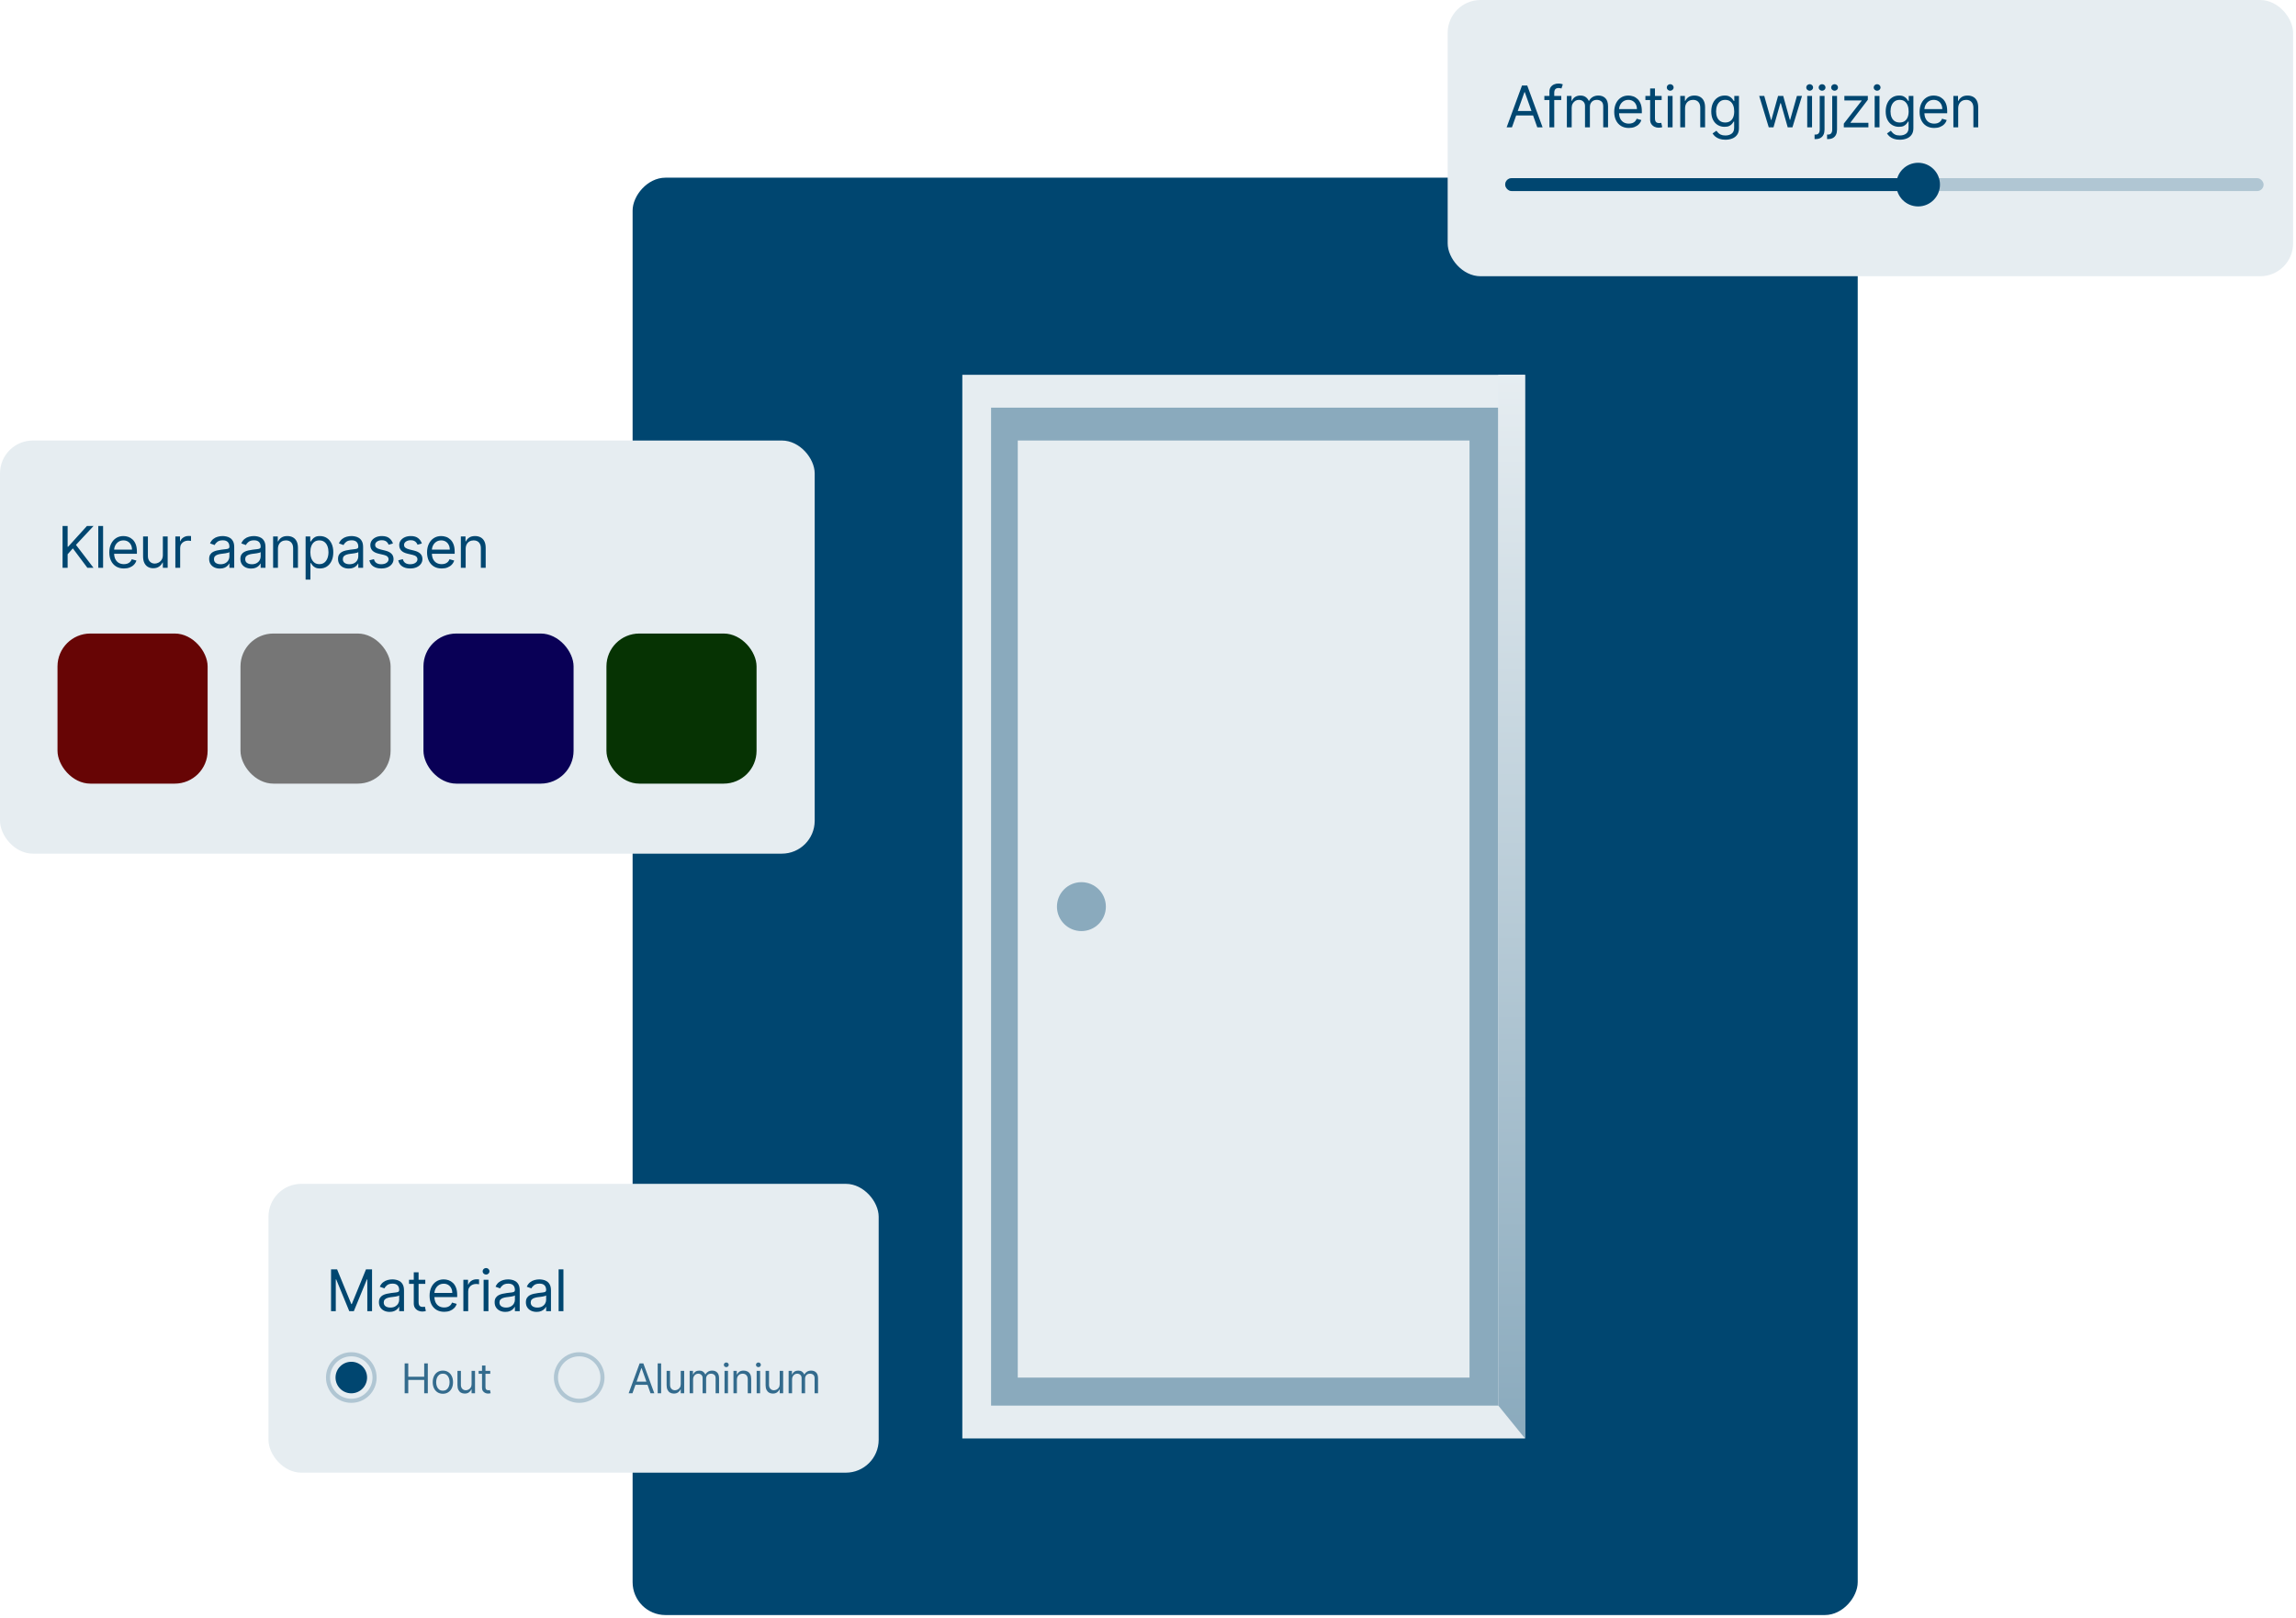 <svg xmlns="http://www.w3.org/2000/svg" width="559" height="394" viewBox="0 0 559 394" fill="none"><rect width="298.276" height="350" rx="8" transform="matrix(-1 0 0 1 452.294 43.265)" fill="#004670"></rect><rect y="107.265" width="198.349" height="100.602" rx="8" fill="#E6EDF1"></rect><path d="M15.233 138.265V128.084H16.466V133.135H16.585L21.159 128.084H22.77L18.494 132.677L22.77 138.265H21.278L17.739 133.532L16.466 134.964V138.265H15.233ZM25.1 128.084V138.265H23.927V128.084H25.1ZM30.171 138.424C29.435 138.424 28.8 138.262 28.267 137.937C27.736 137.609 27.327 137.152 27.038 136.565C26.753 135.975 26.611 135.289 26.611 134.507C26.611 133.725 26.753 133.035 27.038 132.439C27.327 131.839 27.728 131.371 28.242 131.037C28.759 130.699 29.362 130.53 30.051 130.53C30.449 130.53 30.842 130.596 31.23 130.728C31.617 130.861 31.97 131.076 32.288 131.375C32.607 131.67 32.86 132.061 33.049 132.548C33.238 133.035 33.333 133.635 33.333 134.348V134.845H27.446V133.831H32.139C32.139 133.4 32.053 133.015 31.881 132.677C31.712 132.339 31.47 132.072 31.155 131.877C30.843 131.681 30.476 131.584 30.051 131.584C29.584 131.584 29.18 131.7 28.838 131.932C28.5 132.16 28.24 132.459 28.058 132.826C27.875 133.194 27.784 133.589 27.784 134.01V134.686C27.784 135.263 27.884 135.751 28.083 136.152C28.285 136.55 28.565 136.853 28.923 137.062C29.281 137.268 29.697 137.37 30.171 137.37C30.479 137.37 30.757 137.327 31.006 137.241C31.258 137.152 31.475 137.019 31.657 136.844C31.839 136.665 31.98 136.442 32.08 136.177L33.213 136.495C33.094 136.88 32.893 137.218 32.612 137.51C32.33 137.798 31.982 138.023 31.568 138.186C31.153 138.345 30.688 138.424 30.171 138.424ZM39.65 135.143V130.629H40.823V138.265H39.65V136.973H39.57C39.391 137.361 39.113 137.69 38.735 137.962C38.357 138.231 37.88 138.365 37.303 138.365C36.826 138.365 36.402 138.26 36.031 138.052C35.659 137.839 35.368 137.521 35.156 137.097C34.943 136.67 34.837 136.131 34.837 135.481V130.629H36.011V135.402C36.011 135.959 36.166 136.403 36.478 136.734C36.793 137.066 37.194 137.231 37.681 137.231C37.973 137.231 38.269 137.157 38.571 137.008C38.876 136.858 39.131 136.63 39.337 136.321C39.545 136.013 39.65 135.62 39.65 135.143ZM42.692 138.265V130.629H43.826V131.782H43.905C44.044 131.405 44.296 131.098 44.661 130.863C45.026 130.627 45.437 130.51 45.894 130.51C45.98 130.51 46.088 130.511 46.217 130.515C46.346 130.518 46.444 130.523 46.51 130.53V131.723C46.471 131.713 46.379 131.698 46.237 131.678C46.098 131.655 45.95 131.643 45.794 131.643C45.423 131.643 45.092 131.721 44.8 131.877C44.512 132.029 44.283 132.241 44.114 132.513C43.948 132.782 43.865 133.088 43.865 133.433V138.265H42.692ZM53.526 138.444C53.042 138.444 52.603 138.353 52.208 138.171C51.814 137.985 51.501 137.719 51.269 137.37C51.037 137.019 50.921 136.595 50.921 136.098C50.921 135.66 51.007 135.306 51.179 135.034C51.352 134.759 51.582 134.543 51.87 134.388C52.159 134.232 52.477 134.116 52.825 134.04C53.176 133.96 53.529 133.897 53.884 133.851C54.348 133.791 54.724 133.746 55.012 133.716C55.304 133.683 55.516 133.629 55.649 133.552C55.785 133.476 55.852 133.344 55.852 133.155V133.115C55.852 132.624 55.718 132.243 55.45 131.971C55.185 131.7 54.782 131.564 54.242 131.564C53.682 131.564 53.242 131.686 52.924 131.932C52.606 132.177 52.382 132.439 52.253 132.717L51.139 132.319C51.338 131.855 51.603 131.494 51.935 131.236C52.27 130.974 52.634 130.791 53.029 130.689C53.426 130.583 53.818 130.53 54.202 130.53C54.447 130.53 54.729 130.559 55.047 130.619C55.369 130.675 55.678 130.793 55.977 130.972C56.278 131.151 56.529 131.421 56.727 131.782C56.926 132.144 57.026 132.628 57.026 133.234V138.265H55.852V137.231H55.793C55.713 137.397 55.581 137.574 55.395 137.763C55.209 137.952 54.963 138.113 54.654 138.245C54.346 138.378 53.97 138.444 53.526 138.444ZM53.705 137.39C54.169 137.39 54.56 137.299 54.878 137.117C55.2 136.935 55.441 136.699 55.604 136.411C55.77 136.123 55.852 135.819 55.852 135.501V134.427C55.803 134.487 55.693 134.542 55.524 134.591C55.359 134.638 55.166 134.679 54.948 134.716C54.732 134.749 54.522 134.779 54.316 134.805C54.114 134.828 53.95 134.848 53.824 134.865C53.519 134.905 53.234 134.969 52.969 135.059C52.707 135.145 52.495 135.276 52.333 135.451C52.173 135.624 52.094 135.859 52.094 136.157C52.094 136.565 52.245 136.873 52.546 137.082C52.851 137.288 53.237 137.39 53.705 137.39ZM61.135 138.444C60.651 138.444 60.211 138.353 59.817 138.171C59.423 137.985 59.109 137.719 58.877 137.37C58.645 137.019 58.529 136.595 58.529 136.098C58.529 135.66 58.615 135.306 58.788 135.034C58.96 134.759 59.191 134.543 59.479 134.388C59.767 134.232 60.086 134.116 60.434 134.04C60.785 133.96 61.138 133.897 61.492 133.851C61.956 133.791 62.333 133.746 62.621 133.716C62.913 133.683 63.125 133.629 63.257 133.552C63.393 133.476 63.461 133.344 63.461 133.155V133.115C63.461 132.624 63.327 132.243 63.059 131.971C62.793 131.7 62.391 131.564 61.85 131.564C61.29 131.564 60.851 131.686 60.533 131.932C60.215 132.177 59.991 132.439 59.862 132.717L58.748 132.319C58.947 131.855 59.212 131.494 59.544 131.236C59.878 130.974 60.243 130.791 60.637 130.689C61.035 130.583 61.426 130.53 61.811 130.53C62.056 130.53 62.338 130.559 62.656 130.619C62.977 130.675 63.287 130.793 63.586 130.972C63.887 131.151 64.137 131.421 64.336 131.782C64.535 132.144 64.635 132.628 64.635 133.234V138.265H63.461V137.231H63.401C63.322 137.397 63.189 137.574 63.004 137.763C62.818 137.952 62.571 138.113 62.263 138.245C61.955 138.378 61.579 138.444 61.135 138.444ZM61.313 137.39C61.778 137.39 62.169 137.299 62.487 137.117C62.808 136.935 63.05 136.699 63.213 136.411C63.378 136.123 63.461 135.819 63.461 135.501V134.427C63.411 134.487 63.302 134.542 63.133 134.591C62.967 134.638 62.775 134.679 62.556 134.716C62.341 134.749 62.13 134.779 61.925 134.805C61.723 134.828 61.559 134.848 61.433 134.865C61.128 134.905 60.843 134.969 60.578 135.059C60.316 135.145 60.104 135.276 59.941 135.451C59.782 135.624 59.703 135.859 59.703 136.157C59.703 136.565 59.853 136.873 60.155 137.082C60.46 137.288 60.846 137.39 61.313 137.39ZM67.669 133.672V138.265H66.496V130.629H67.629V131.822H67.729C67.908 131.434 68.18 131.123 68.544 130.888C68.909 130.649 69.379 130.53 69.956 130.53C70.473 130.53 70.926 130.636 71.313 130.848C71.701 131.057 72.003 131.375 72.218 131.802C72.434 132.227 72.541 132.763 72.541 133.413V138.265H71.368V133.493C71.368 132.893 71.212 132.425 70.901 132.091C70.589 131.753 70.162 131.584 69.618 131.584C69.244 131.584 68.909 131.665 68.614 131.827C68.322 131.99 68.092 132.227 67.923 132.538C67.754 132.85 67.669 133.228 67.669 133.672ZM74.405 141.129V130.629H75.539V131.842H75.678C75.764 131.71 75.884 131.54 76.036 131.335C76.192 131.126 76.414 130.941 76.702 130.778C76.994 130.612 77.388 130.53 77.885 130.53C78.528 130.53 79.095 130.69 79.586 131.012C80.076 131.333 80.459 131.789 80.734 132.379C81.009 132.969 81.147 133.665 81.147 134.467C81.147 135.276 81.009 135.977 80.734 136.57C80.459 137.16 80.078 137.617 79.591 137.942C79.104 138.264 78.542 138.424 77.905 138.424C77.415 138.424 77.022 138.343 76.727 138.181C76.432 138.015 76.205 137.828 76.046 137.619C75.887 137.407 75.764 137.231 75.678 137.092H75.579V141.129H74.405ZM75.559 134.447C75.559 135.024 75.643 135.533 75.812 135.973C75.981 136.411 76.228 136.754 76.553 137.003C76.878 137.248 77.276 137.37 77.746 137.37C78.237 137.37 78.646 137.241 78.974 136.983C79.306 136.721 79.554 136.37 79.72 135.929C79.889 135.485 79.974 134.991 79.974 134.447C79.974 133.91 79.891 133.426 79.725 132.995C79.563 132.561 79.316 132.218 78.984 131.966C78.656 131.711 78.243 131.584 77.746 131.584C77.269 131.584 76.868 131.705 76.543 131.946C76.218 132.185 75.973 132.52 75.807 132.951C75.642 133.378 75.559 133.877 75.559 134.447ZM84.904 138.444C84.42 138.444 83.981 138.353 83.586 138.171C83.192 137.985 82.879 137.719 82.647 137.37C82.415 137.019 82.299 136.595 82.299 136.098C82.299 135.66 82.385 135.306 82.557 135.034C82.73 134.759 82.96 134.543 83.248 134.388C83.537 134.232 83.855 134.116 84.203 134.04C84.554 133.96 84.907 133.897 85.262 133.851C85.726 133.791 86.102 133.746 86.39 133.716C86.682 133.683 86.894 133.629 87.027 133.552C87.163 133.476 87.231 133.344 87.231 133.155V133.115C87.231 132.624 87.096 132.243 86.828 131.971C86.563 131.7 86.16 131.564 85.62 131.564C85.06 131.564 84.621 131.686 84.302 131.932C83.984 132.177 83.76 132.439 83.631 132.717L82.517 132.319C82.716 131.855 82.981 131.494 83.313 131.236C83.648 130.974 84.012 130.791 84.407 130.689C84.804 130.583 85.195 130.53 85.58 130.53C85.825 130.53 86.107 130.559 86.425 130.619C86.747 130.675 87.056 130.793 87.355 130.972C87.656 131.151 87.907 131.421 88.106 131.782C88.304 132.144 88.404 132.628 88.404 133.234V138.265H87.231V137.231H87.171C87.091 137.397 86.959 137.574 86.773 137.763C86.588 137.952 86.341 138.113 86.032 138.245C85.724 138.378 85.348 138.444 84.904 138.444ZM85.083 137.39C85.547 137.39 85.938 137.299 86.256 137.117C86.578 136.935 86.82 136.699 86.982 136.411C87.148 136.123 87.231 135.819 87.231 135.501V134.427C87.181 134.487 87.071 134.542 86.902 134.591C86.737 134.638 86.544 134.679 86.326 134.716C86.11 134.749 85.9 134.779 85.694 134.805C85.492 134.828 85.328 134.848 85.202 134.865C84.897 134.905 84.612 134.969 84.347 135.059C84.085 135.145 83.873 135.276 83.711 135.451C83.552 135.624 83.472 135.859 83.472 136.157C83.472 136.565 83.623 136.873 83.924 137.082C84.229 137.288 84.615 137.39 85.083 137.39ZM95.674 132.339L94.621 132.638C94.554 132.462 94.456 132.291 94.327 132.125C94.201 131.956 94.029 131.817 93.81 131.708C93.591 131.598 93.311 131.544 92.97 131.544C92.503 131.544 92.113 131.652 91.802 131.867C91.493 132.079 91.339 132.349 91.339 132.677C91.339 132.969 91.445 133.199 91.657 133.368C91.87 133.537 92.201 133.678 92.652 133.791L93.785 134.069C94.468 134.235 94.977 134.489 95.311 134.83C95.646 135.168 95.814 135.604 95.814 136.138C95.814 136.575 95.688 136.966 95.436 137.311C95.187 137.656 94.839 137.927 94.392 138.126C93.944 138.325 93.424 138.424 92.831 138.424C92.052 138.424 91.407 138.255 90.897 137.917C90.386 137.579 90.063 137.085 89.927 136.436L91.041 136.157C91.147 136.568 91.347 136.877 91.642 137.082C91.941 137.288 92.33 137.39 92.811 137.39C93.358 137.39 93.792 137.274 94.113 137.042C94.438 136.807 94.601 136.525 94.601 136.197C94.601 135.932 94.508 135.71 94.322 135.531C94.137 135.349 93.852 135.213 93.467 135.123L92.194 134.825C91.495 134.659 90.981 134.402 90.653 134.054C90.328 133.703 90.166 133.264 90.166 132.737C90.166 132.306 90.287 131.925 90.529 131.594C90.774 131.262 91.107 131.002 91.528 130.813C91.952 130.624 92.433 130.53 92.97 130.53C93.726 130.53 94.319 130.695 94.75 131.027C95.184 131.358 95.492 131.796 95.674 132.339ZM102.709 132.339L101.655 132.638C101.589 132.462 101.491 132.291 101.362 132.125C101.236 131.956 101.063 131.817 100.845 131.708C100.626 131.598 100.346 131.544 100.004 131.544C99.537 131.544 99.148 131.652 98.836 131.867C98.528 132.079 98.374 132.349 98.374 132.677C98.374 132.969 98.48 133.199 98.692 133.368C98.904 133.537 99.235 133.678 99.686 133.791L100.82 134.069C101.502 134.235 102.011 134.489 102.346 134.83C102.681 135.168 102.848 135.604 102.848 136.138C102.848 136.575 102.722 136.966 102.47 137.311C102.222 137.656 101.874 137.927 101.426 138.126C100.979 138.325 100.458 138.424 99.865 138.424C99.086 138.424 98.442 138.255 97.931 137.917C97.421 137.579 97.098 137.085 96.962 136.436L98.075 136.157C98.181 136.568 98.382 136.877 98.677 137.082C98.975 137.288 99.365 137.39 99.845 137.39C100.392 137.39 100.826 137.274 101.148 137.042C101.473 136.807 101.635 136.525 101.635 136.197C101.635 135.932 101.542 135.71 101.357 135.531C101.171 135.349 100.886 135.213 100.502 135.123L99.229 134.825C98.529 134.659 98.016 134.402 97.688 134.054C97.363 133.703 97.2 133.264 97.2 132.737C97.2 132.306 97.321 131.925 97.563 131.594C97.809 131.262 98.142 131.002 98.563 130.813C98.987 130.624 99.467 130.53 100.004 130.53C100.76 130.53 101.353 130.695 101.784 131.027C102.218 131.358 102.527 131.796 102.709 132.339ZM107.536 138.424C106.8 138.424 106.165 138.262 105.632 137.937C105.102 137.609 104.692 137.152 104.404 136.565C104.119 135.975 103.976 135.289 103.976 134.507C103.976 133.725 104.119 133.035 104.404 132.439C104.692 131.839 105.093 131.371 105.607 131.037C106.124 130.699 106.727 130.53 107.417 130.53C107.814 130.53 108.207 130.596 108.595 130.728C108.983 130.861 109.336 131.076 109.654 131.375C109.972 131.67 110.226 132.061 110.415 132.548C110.603 133.035 110.698 133.635 110.698 134.348V134.845H104.812V133.831H109.505C109.505 133.4 109.419 133.015 109.246 132.677C109.077 132.339 108.835 132.072 108.52 131.877C108.209 131.681 107.841 131.584 107.417 131.584C106.949 131.584 106.545 131.7 106.204 131.932C105.866 132.16 105.605 132.459 105.423 132.826C105.241 133.194 105.15 133.589 105.15 134.01V134.686C105.15 135.263 105.249 135.751 105.448 136.152C105.65 136.55 105.93 136.853 106.288 137.062C106.646 137.268 107.062 137.37 107.536 137.37C107.844 137.37 108.123 137.327 108.371 137.241C108.623 137.152 108.84 137.019 109.022 136.844C109.205 136.665 109.346 136.442 109.445 136.177L110.579 136.495C110.459 136.88 110.259 137.218 109.977 137.51C109.695 137.798 109.347 138.023 108.933 138.186C108.519 138.345 108.053 138.424 107.536 138.424ZM113.376 133.672V138.265H112.203V130.629H113.336V131.822H113.436C113.615 131.434 113.886 131.123 114.251 130.888C114.616 130.649 115.086 130.53 115.663 130.53C116.18 130.53 116.632 130.636 117.02 130.848C117.408 131.057 117.71 131.375 117.925 131.802C118.14 132.227 118.248 132.763 118.248 133.413V138.265H117.075V133.493C117.075 132.893 116.919 132.425 116.608 132.091C116.296 131.753 115.868 131.584 115.325 131.584C114.95 131.584 114.616 131.665 114.321 131.827C114.029 131.99 113.799 132.227 113.63 132.538C113.461 132.85 113.376 133.228 113.376 133.672Z" fill="#004670"></path><rect x="14" y="154.265" width="36.549" height="36.549" rx="8" fill="#670505"></rect><rect x="58.549" y="154.265" width="36.549" height="36.549" rx="8" fill="#767676"></rect><rect x="103.099" y="154.265" width="36.549" height="36.549" rx="8" fill="#090056"></rect><rect x="147.648" y="154.265" width="36.549" height="36.549" rx="8" fill="#063303"></rect><rect width="137" height="259" transform="translate(234.294 91.265)" fill="#E6EDF1"></rect><rect x="241.294" y="99.265" width="123.483" height="243" fill="#8AAABD"></rect><rect x="247.793" y="107.265" width="109.984" height="228.18" fill="#E6EDF1"></rect><circle cx="263.288" cy="220.765" r="5.955" fill="#8AAABD"></circle><path d="M364.777 91.265H371.295V350.265L364.777 342.242V91.265Z" fill="url(#paint0_linear_187_370)"></path><rect x="352.461" width="205.833" height="67.265" rx="8" fill="#E6EDF1"></rect><path d="M368.112 31H366.819L370.558 20.818H371.831L375.569 31H374.277L371.234 22.429H371.155L368.112 31ZM368.589 27.023H373.799V28.116H368.589V27.023ZM380.117 23.364V24.358H376V23.364H380.117ZM377.233 31V22.31C377.233 21.872 377.336 21.508 377.542 21.216C377.747 20.924 378.014 20.706 378.342 20.56C378.67 20.414 379.016 20.341 379.381 20.341C379.669 20.341 379.905 20.364 380.087 20.41C380.269 20.457 380.405 20.5 380.495 20.54L380.157 21.554C380.097 21.534 380.014 21.509 379.908 21.479C379.805 21.45 379.669 21.435 379.5 21.435C379.113 21.435 378.832 21.532 378.66 21.728C378.491 21.924 378.407 22.21 378.407 22.588V31H377.233ZM381.481 31V23.364H382.615V24.557H382.714C382.873 24.149 383.13 23.833 383.485 23.607C383.839 23.379 384.265 23.264 384.762 23.264C385.266 23.264 385.685 23.379 386.02 23.607C386.358 23.833 386.622 24.149 386.811 24.557H386.89C387.086 24.162 387.379 23.849 387.77 23.617C388.161 23.382 388.63 23.264 389.177 23.264C389.86 23.264 390.418 23.478 390.853 23.905C391.287 24.33 391.504 24.991 391.504 25.889V31H390.331V25.889C390.331 25.326 390.176 24.923 389.868 24.681C389.56 24.439 389.197 24.318 388.779 24.318C388.243 24.318 387.827 24.481 387.532 24.805C387.237 25.127 387.089 25.535 387.089 26.028V31H385.896V25.77C385.896 25.336 385.755 24.986 385.473 24.721C385.192 24.452 384.829 24.318 384.385 24.318C384.08 24.318 383.795 24.399 383.529 24.562C383.268 24.724 383.055 24.95 382.893 25.238C382.734 25.523 382.654 25.853 382.654 26.227V31H381.481ZM396.571 31.159C395.835 31.159 395.2 30.997 394.667 30.672C394.136 30.344 393.727 29.886 393.439 29.3C393.154 28.71 393.011 28.024 393.011 27.241C393.011 26.459 393.154 25.77 393.439 25.173C393.727 24.573 394.128 24.106 394.642 23.771C395.159 23.433 395.762 23.264 396.452 23.264C396.849 23.264 397.242 23.331 397.63 23.463C398.018 23.596 398.371 23.811 398.689 24.109C399.007 24.404 399.26 24.796 399.449 25.283C399.638 25.77 399.733 26.37 399.733 27.082V27.579H393.846V26.565H398.54C398.54 26.134 398.453 25.75 398.281 25.412C398.112 25.074 397.87 24.807 397.555 24.611C397.244 24.416 396.876 24.318 396.452 24.318C395.984 24.318 395.58 24.434 395.238 24.666C394.9 24.895 394.64 25.193 394.458 25.561C394.276 25.929 394.184 26.323 394.184 26.744V27.421C394.184 27.997 394.284 28.486 394.483 28.887C394.685 29.285 394.965 29.588 395.323 29.797C395.681 30.002 396.097 30.105 396.571 30.105C396.879 30.105 397.157 30.062 397.406 29.976C397.658 29.886 397.875 29.754 398.057 29.578C398.24 29.399 398.38 29.177 398.48 28.912L399.613 29.23C399.494 29.615 399.294 29.953 399.012 30.244C398.73 30.533 398.382 30.758 397.968 30.921C397.554 31.079 397.088 31.159 396.571 31.159ZM404.559 23.364V24.358H400.601V23.364H404.559ZM401.755 21.534H402.928V28.812C402.928 29.144 402.976 29.392 403.072 29.558C403.172 29.721 403.297 29.83 403.45 29.886C403.606 29.939 403.77 29.966 403.942 29.966C404.071 29.966 404.177 29.959 404.26 29.946C404.343 29.93 404.409 29.916 404.459 29.906L404.698 30.96C404.618 30.99 404.507 31.02 404.365 31.05C404.222 31.083 404.042 31.099 403.823 31.099C403.491 31.099 403.167 31.028 402.848 30.886C402.533 30.743 402.272 30.526 402.063 30.234C401.857 29.943 401.755 29.575 401.755 29.131V21.534ZM406.043 31V23.364H407.217V31H406.043ZM406.64 22.091C406.411 22.091 406.214 22.013 406.048 21.857C405.886 21.701 405.805 21.514 405.805 21.296C405.805 21.077 405.886 20.889 406.048 20.734C406.214 20.578 406.411 20.5 406.64 20.5C406.869 20.5 407.064 20.578 407.227 20.734C407.392 20.889 407.475 21.077 407.475 21.296C407.475 21.514 407.392 21.701 407.227 21.857C407.064 22.013 406.869 22.091 406.64 22.091ZM410.259 26.406V31H409.086V23.364H410.219V24.557H410.319C410.498 24.169 410.769 23.858 411.134 23.622C411.499 23.384 411.969 23.264 412.546 23.264C413.063 23.264 413.515 23.37 413.903 23.582C414.291 23.791 414.593 24.109 414.808 24.537C415.023 24.961 415.131 25.498 415.131 26.148V31H413.958V26.227C413.958 25.627 413.802 25.16 413.491 24.825C413.179 24.487 412.751 24.318 412.208 24.318C411.833 24.318 411.499 24.399 411.204 24.562C410.912 24.724 410.682 24.961 410.513 25.273C410.344 25.584 410.259 25.962 410.259 26.406ZM420.078 34.023C419.511 34.023 419.024 33.95 418.616 33.804C418.208 33.661 417.869 33.472 417.597 33.237C417.328 33.005 417.115 32.757 416.955 32.492L417.89 31.835C417.996 31.974 418.13 32.133 418.293 32.312C418.455 32.495 418.677 32.652 418.959 32.785C419.244 32.921 419.617 32.989 420.078 32.989C420.694 32.989 421.203 32.84 421.604 32.541C422.005 32.243 422.205 31.776 422.205 31.139V29.588H422.106C422.02 29.727 421.897 29.9 421.738 30.105C421.582 30.307 421.357 30.488 421.062 30.647C420.77 30.803 420.376 30.881 419.879 30.881C419.262 30.881 418.709 30.735 418.218 30.443C417.731 30.151 417.345 29.727 417.06 29.171C416.778 28.614 416.637 27.938 416.637 27.142C416.637 26.36 416.775 25.679 417.05 25.099C417.325 24.515 417.708 24.065 418.198 23.746C418.689 23.425 419.256 23.264 419.899 23.264C420.396 23.264 420.79 23.347 421.082 23.513C421.377 23.675 421.602 23.861 421.758 24.07C421.917 24.275 422.04 24.444 422.126 24.577H422.245V23.364H423.379V31.219C423.379 31.875 423.23 32.409 422.931 32.82C422.636 33.234 422.239 33.537 421.738 33.729C421.241 33.925 420.687 34.023 420.078 34.023ZM420.038 29.827C420.508 29.827 420.906 29.719 421.231 29.504C421.556 29.288 421.803 28.978 421.972 28.574C422.141 28.169 422.225 27.686 422.225 27.122C422.225 26.572 422.142 26.086 421.977 25.666C421.811 25.245 421.566 24.915 421.241 24.676C420.916 24.438 420.515 24.318 420.038 24.318C419.541 24.318 419.126 24.444 418.795 24.696C418.467 24.948 418.22 25.286 418.054 25.71C417.892 26.134 417.811 26.605 417.811 27.122C417.811 27.652 417.893 28.121 418.059 28.529C418.228 28.933 418.477 29.252 418.805 29.484C419.136 29.712 419.547 29.827 420.038 29.827ZM430.634 31L428.307 23.364H429.54L431.191 29.21H431.27L432.901 23.364H434.154L435.765 29.19H435.844L437.495 23.364H438.728L436.401 31H435.248L433.577 25.134H433.458L431.787 31H430.634ZM439.999 31V23.364H441.172V31H439.999ZM440.596 22.091C440.367 22.091 440.17 22.013 440.004 21.857C439.842 21.701 439.76 21.514 439.76 21.296C439.76 21.077 439.842 20.889 440.004 20.734C440.17 20.578 440.367 20.5 440.596 20.5C440.824 20.5 441.02 20.578 441.182 20.734C441.348 20.889 441.431 21.077 441.431 21.296C441.431 21.514 441.348 21.701 441.182 21.857C441.02 22.013 440.824 22.091 440.596 22.091ZM443.041 23.364H444.215V31.557C444.215 32.028 444.133 32.435 443.971 32.78C443.812 33.124 443.57 33.391 443.245 33.58C442.924 33.769 442.518 33.864 442.027 33.864C441.987 33.864 441.947 33.864 441.908 33.864C441.868 33.864 441.828 33.864 441.788 33.864V32.77C441.828 32.77 441.865 32.77 441.898 32.77C441.931 32.77 441.967 32.77 442.007 32.77C442.365 32.77 442.627 32.664 442.793 32.452C442.958 32.243 443.041 31.945 443.041 31.557V23.364ZM443.618 22.091C443.389 22.091 443.192 22.013 443.026 21.857C442.864 21.701 442.783 21.514 442.783 21.296C442.783 21.077 442.864 20.889 443.026 20.734C443.192 20.578 443.389 20.5 443.618 20.5C443.847 20.5 444.042 20.578 444.205 20.734C444.37 20.889 444.453 21.077 444.453 21.296C444.453 21.514 444.37 21.701 444.205 21.857C444.042 22.013 443.847 22.091 443.618 22.091ZM446.083 23.364H447.257V31.557C447.257 32.028 447.176 32.435 447.013 32.78C446.854 33.124 446.612 33.391 446.287 33.58C445.966 33.769 445.56 33.864 445.069 33.864C445.03 33.864 444.99 33.864 444.95 33.864C444.91 33.864 444.87 33.864 444.831 33.864V32.77C444.87 32.77 444.907 32.77 444.94 32.77C444.973 32.77 445.01 32.77 445.049 32.77C445.407 32.77 445.669 32.664 445.835 32.452C446.001 32.243 446.083 31.945 446.083 31.557V23.364ZM446.66 22.091C446.432 22.091 446.234 22.013 446.069 21.857C445.906 21.701 445.825 21.514 445.825 21.296C445.825 21.077 445.906 20.889 446.069 20.734C446.234 20.578 446.432 20.5 446.66 20.5C446.889 20.5 447.084 20.578 447.247 20.734C447.413 20.889 447.495 21.077 447.495 21.296C447.495 21.514 447.413 21.701 447.247 21.857C447.084 22.013 446.889 22.091 446.66 22.091ZM448.907 31V30.105L453.242 24.537V24.457H449.046V23.364H454.754V24.298L450.538 29.827V29.906H454.893V31H448.907ZM456.42 31V23.364H457.593V31H456.42ZM457.017 22.091C456.788 22.091 456.591 22.013 456.425 21.857C456.263 21.701 456.181 21.514 456.181 21.296C456.181 21.077 456.263 20.889 456.425 20.734C456.591 20.578 456.788 20.5 457.017 20.5C457.245 20.5 457.441 20.578 457.603 20.734C457.769 20.889 457.852 21.077 457.852 21.296C457.852 21.514 457.769 21.701 457.603 21.857C457.441 22.013 457.245 22.091 457.017 22.091ZM462.545 34.023C461.978 34.023 461.491 33.95 461.083 33.804C460.675 33.661 460.336 33.472 460.064 33.237C459.795 33.005 459.582 32.757 459.422 32.492L460.357 31.835C460.463 31.974 460.597 32.133 460.76 32.312C460.922 32.495 461.144 32.652 461.426 32.785C461.711 32.921 462.084 32.989 462.545 32.989C463.161 32.989 463.67 32.84 464.071 32.541C464.472 32.243 464.672 31.776 464.672 31.139V29.588H464.573C464.487 29.727 464.364 29.9 464.205 30.105C464.049 30.307 463.824 30.488 463.529 30.647C463.237 30.803 462.843 30.881 462.346 30.881C461.729 30.881 461.176 30.735 460.685 30.443C460.198 30.151 459.812 29.727 459.527 29.171C459.245 28.614 459.104 27.938 459.104 27.142C459.104 26.36 459.242 25.679 459.517 25.099C459.792 24.515 460.175 24.065 460.665 23.746C461.156 23.425 461.723 23.264 462.366 23.264C462.863 23.264 463.257 23.347 463.549 23.513C463.844 23.675 464.069 23.861 464.225 24.07C464.384 24.275 464.507 24.444 464.593 24.577H464.712V23.364H465.846V31.219C465.846 31.875 465.697 32.409 465.398 32.82C465.103 33.234 464.706 33.537 464.205 33.729C463.708 33.925 463.154 34.023 462.545 34.023ZM462.505 29.827C462.976 29.827 463.373 29.719 463.698 29.504C464.023 29.288 464.27 28.978 464.439 28.574C464.608 28.169 464.692 27.686 464.692 27.122C464.692 26.572 464.609 26.086 464.444 25.666C464.278 25.245 464.033 24.915 463.708 24.676C463.383 24.438 462.982 24.318 462.505 24.318C462.008 24.318 461.593 24.444 461.262 24.696C460.934 24.948 460.687 25.286 460.521 25.71C460.359 26.134 460.278 26.605 460.278 27.122C460.278 27.652 460.36 28.121 460.526 28.529C460.695 28.933 460.944 29.252 461.272 29.484C461.603 29.712 462.014 29.827 462.505 29.827ZM470.915 31.159C470.179 31.159 469.545 30.997 469.011 30.672C468.481 30.344 468.071 29.886 467.783 29.3C467.498 28.71 467.356 28.024 467.356 27.241C467.356 26.459 467.498 25.77 467.783 25.173C468.071 24.573 468.472 24.106 468.986 23.771C469.503 23.433 470.106 23.264 470.796 23.264C471.194 23.264 471.586 23.331 471.974 23.463C472.362 23.596 472.715 23.811 473.033 24.109C473.351 24.404 473.605 24.796 473.794 25.283C473.983 25.77 474.077 26.37 474.077 27.082V27.579H468.191V26.565H472.884C472.884 26.134 472.798 25.75 472.625 25.412C472.456 25.074 472.214 24.807 471.9 24.611C471.588 24.416 471.22 24.318 470.796 24.318C470.329 24.318 469.924 24.434 469.583 24.666C469.245 24.895 468.985 25.193 468.802 25.561C468.62 25.929 468.529 26.323 468.529 26.744V27.421C468.529 27.997 468.628 28.486 468.827 28.887C469.029 29.285 469.309 29.588 469.667 29.797C470.025 30.002 470.441 30.105 470.915 30.105C471.223 30.105 471.502 30.062 471.75 29.976C472.002 29.886 472.219 29.754 472.402 29.578C472.584 29.399 472.725 29.177 472.824 28.912L473.958 29.23C473.838 29.615 473.638 29.953 473.356 30.244C473.075 30.533 472.727 30.758 472.312 30.921C471.898 31.079 471.432 31.159 470.915 31.159ZM476.755 26.406V31H475.582V23.364H476.715V24.557H476.815C476.994 24.169 477.266 23.858 477.63 23.622C477.995 23.384 478.465 23.264 479.042 23.264C479.559 23.264 480.012 23.37 480.399 23.582C480.787 23.791 481.089 24.109 481.304 24.537C481.52 24.961 481.627 25.498 481.627 26.148V31H480.454V26.227C480.454 25.627 480.298 25.16 479.987 24.825C479.675 24.487 479.248 24.318 478.704 24.318C478.33 24.318 477.995 24.399 477.7 24.562C477.408 24.724 477.178 24.961 477.009 25.273C476.84 25.584 476.755 25.962 476.755 26.406Z" fill="#004670"></path><rect x="366.461" y="43.379" width="184.652" height="3.142" rx="1.571" fill="#B0C6D3"></rect><rect x="366.461" y="43.379" width="104.653" height="3.142" rx="1.571" fill="#004670"></rect><circle cx="467.003" cy="44.95" r="5.316" fill="#004670"></circle><rect x="65.365" y="288.265" width="148.565" height="70.331" rx="8" fill="#E6EDF1"></rect><path d="M80.598 309.084H82.07L85.53 317.535H85.65L89.11 309.084H90.581V319.265H89.428V311.53H89.329L86.147 319.265H85.033L81.851 311.53H81.752V319.265H80.598V309.084ZM94.862 319.444C94.378 319.444 93.939 319.353 93.544 319.171C93.15 318.985 92.837 318.719 92.605 318.37C92.373 318.019 92.257 317.595 92.257 317.098C92.257 316.66 92.343 316.306 92.515 316.034C92.687 315.759 92.918 315.543 93.206 315.388C93.494 315.232 93.813 315.116 94.161 315.04C94.512 314.96 94.865 314.897 95.219 314.851C95.683 314.791 96.06 314.746 96.348 314.716C96.64 314.683 96.852 314.629 96.984 314.552C97.12 314.476 97.188 314.344 97.188 314.155V314.115C97.188 313.624 97.054 313.243 96.786 312.971C96.52 312.7 96.118 312.564 95.578 312.564C95.017 312.564 94.578 312.686 94.26 312.932C93.942 313.177 93.718 313.439 93.589 313.717L92.475 313.319C92.674 312.855 92.939 312.494 93.271 312.236C93.605 311.974 93.97 311.791 94.364 311.689C94.762 311.583 95.153 311.53 95.538 311.53C95.783 311.53 96.065 311.559 96.383 311.619C96.704 311.675 97.014 311.793 97.313 311.972C97.614 312.151 97.864 312.421 98.063 312.782C98.262 313.144 98.362 313.628 98.362 314.234V319.265H97.188V318.231H97.129C97.049 318.397 96.916 318.574 96.731 318.763C96.545 318.952 96.298 319.113 95.99 319.245C95.682 319.378 95.306 319.444 94.862 319.444ZM95.041 318.39C95.505 318.39 95.896 318.299 96.214 318.117C96.535 317.935 96.777 317.699 96.94 317.411C97.105 317.123 97.188 316.819 97.188 316.501V315.427C97.139 315.487 97.029 315.542 96.86 315.591C96.694 315.638 96.502 315.679 96.284 315.716C96.068 315.749 95.858 315.779 95.652 315.805C95.45 315.828 95.286 315.848 95.16 315.865C94.855 315.905 94.57 315.969 94.305 316.059C94.043 316.145 93.831 316.276 93.668 316.451C93.509 316.624 93.43 316.859 93.43 317.157C93.43 317.565 93.581 317.873 93.882 318.082C94.187 318.288 94.573 318.39 95.041 318.39ZM103.544 311.629V312.623H99.587V311.629H103.544ZM100.74 309.799H101.913V317.078C101.913 317.409 101.961 317.658 102.058 317.824C102.157 317.986 102.283 318.095 102.435 318.152C102.591 318.205 102.755 318.231 102.928 318.231C103.057 318.231 103.163 318.225 103.246 318.211C103.329 318.195 103.395 318.182 103.445 318.172L103.683 319.226C103.604 319.255 103.493 319.285 103.35 319.315C103.208 319.348 103.027 319.365 102.808 319.365C102.477 319.365 102.152 319.294 101.834 319.151C101.519 319.009 101.257 318.791 101.048 318.5C100.843 318.208 100.74 317.84 100.74 317.396V309.799ZM108.149 319.424C107.413 319.424 106.778 319.262 106.245 318.937C105.714 318.609 105.305 318.152 105.017 317.565C104.732 316.975 104.589 316.289 104.589 315.507C104.589 314.725 104.732 314.035 105.017 313.439C105.305 312.839 105.706 312.371 106.22 312.037C106.737 311.699 107.34 311.53 108.029 311.53C108.427 311.53 108.82 311.596 109.208 311.728C109.595 311.861 109.948 312.076 110.267 312.375C110.585 312.67 110.838 313.061 111.027 313.548C111.216 314.035 111.311 314.635 111.311 315.348V315.845H105.424V314.831H110.117C110.117 314.4 110.031 314.015 109.859 313.677C109.69 313.339 109.448 313.072 109.133 312.877C108.822 312.681 108.454 312.584 108.029 312.584C107.562 312.584 107.158 312.7 106.816 312.932C106.478 313.16 106.218 313.459 106.036 313.826C105.853 314.194 105.762 314.589 105.762 315.01V315.686C105.762 316.263 105.862 316.751 106.061 317.152C106.263 317.55 106.543 317.853 106.901 318.062C107.259 318.268 107.675 318.37 108.149 318.37C108.457 318.37 108.735 318.327 108.984 318.241C109.236 318.152 109.453 318.019 109.635 317.844C109.818 317.665 109.958 317.442 110.058 317.177L111.191 317.495C111.072 317.88 110.871 318.218 110.59 318.51C110.308 318.798 109.96 319.023 109.546 319.186C109.131 319.345 108.666 319.424 108.149 319.424ZM112.815 319.265V311.629H113.949V312.782H114.029C114.168 312.405 114.42 312.098 114.784 311.863C115.149 311.627 115.56 311.51 116.017 311.51C116.103 311.51 116.211 311.511 116.34 311.515C116.47 311.518 116.567 311.523 116.634 311.53V312.723C116.594 312.713 116.503 312.698 116.36 312.678C116.221 312.655 116.073 312.643 115.918 312.643C115.546 312.643 115.215 312.721 114.923 312.877C114.635 313.029 114.406 313.241 114.237 313.513C114.072 313.782 113.989 314.088 113.989 314.433V319.265H112.815ZM117.744 319.265V311.629H118.918V319.265H117.744ZM118.341 310.356C118.112 310.356 117.915 310.278 117.749 310.123C117.587 309.967 117.506 309.78 117.506 309.561C117.506 309.342 117.587 309.155 117.749 308.999C117.915 308.843 118.112 308.765 118.341 308.765C118.57 308.765 118.765 308.843 118.928 308.999C119.093 309.155 119.176 309.342 119.176 309.561C119.176 309.78 119.093 309.967 118.928 310.123C118.765 310.278 118.57 310.356 118.341 310.356ZM123.034 319.444C122.55 319.444 122.111 319.353 121.716 319.171C121.322 318.985 121.009 318.719 120.777 318.37C120.545 318.019 120.429 317.595 120.429 317.098C120.429 316.66 120.515 316.306 120.687 316.034C120.86 315.759 121.09 315.543 121.378 315.388C121.667 315.232 121.985 315.116 122.333 315.04C122.684 314.96 123.037 314.897 123.392 314.851C123.856 314.791 124.232 314.746 124.52 314.716C124.812 314.683 125.024 314.629 125.157 314.552C125.293 314.476 125.361 314.344 125.361 314.155V314.115C125.361 313.624 125.226 313.243 124.958 312.971C124.693 312.7 124.29 312.564 123.75 312.564C123.19 312.564 122.75 312.686 122.432 312.932C122.114 313.177 121.89 313.439 121.761 313.717L120.647 313.319C120.846 312.855 121.111 312.494 121.443 312.236C121.778 311.974 122.142 311.791 122.537 311.689C122.934 311.583 123.326 311.53 123.71 311.53C123.955 311.53 124.237 311.559 124.555 311.619C124.877 311.675 125.187 311.793 125.485 311.972C125.786 312.151 126.037 312.421 126.236 312.782C126.434 313.144 126.534 313.628 126.534 314.234V319.265H125.361V318.231H125.301C125.221 318.397 125.089 318.574 124.903 318.763C124.718 318.952 124.471 319.113 124.162 319.245C123.854 319.378 123.478 319.444 123.034 319.444ZM123.213 318.39C123.677 318.39 124.068 318.299 124.386 318.117C124.708 317.935 124.95 317.699 125.112 317.411C125.278 317.123 125.361 316.819 125.361 316.501V315.427C125.311 315.487 125.201 315.542 125.032 315.591C124.867 315.638 124.674 315.679 124.456 315.716C124.24 315.749 124.03 315.779 123.824 315.805C123.622 315.828 123.458 315.848 123.332 315.865C123.027 315.905 122.742 315.969 122.477 316.059C122.215 316.145 122.003 316.276 121.841 316.451C121.682 316.624 121.602 316.859 121.602 317.157C121.602 317.565 121.753 317.873 122.054 318.082C122.359 318.288 122.745 318.39 123.213 318.39ZM130.643 319.444C130.159 319.444 129.719 319.353 129.325 319.171C128.931 318.985 128.617 318.719 128.385 318.37C128.153 318.019 128.037 317.595 128.037 317.098C128.037 316.66 128.124 316.306 128.296 316.034C128.468 315.759 128.699 315.543 128.987 315.388C129.275 315.232 129.594 315.116 129.942 315.04C130.293 314.96 130.646 314.897 131 314.851C131.464 314.791 131.841 314.746 132.129 314.716C132.421 314.683 132.633 314.629 132.765 314.552C132.901 314.476 132.969 314.344 132.969 314.155V314.115C132.969 313.624 132.835 313.243 132.567 312.971C132.301 312.7 131.899 312.564 131.358 312.564C130.798 312.564 130.359 312.686 130.041 312.932C129.723 313.177 129.499 313.439 129.37 313.717L128.256 313.319C128.455 312.855 128.72 312.494 129.052 312.236C129.386 311.974 129.751 311.791 130.145 311.689C130.543 311.583 130.934 311.53 131.319 311.53C131.564 311.53 131.846 311.559 132.164 311.619C132.485 311.675 132.795 311.793 133.094 311.972C133.395 312.151 133.645 312.421 133.844 312.782C134.043 313.144 134.143 313.628 134.143 314.234V319.265H132.969V318.231H132.91C132.83 318.397 132.697 318.574 132.512 318.763C132.326 318.952 132.079 319.113 131.771 319.245C131.463 319.378 131.087 319.444 130.643 319.444ZM130.821 318.39C131.286 318.39 131.677 318.299 131.995 318.117C132.316 317.935 132.558 317.699 132.721 317.411C132.886 317.123 132.969 316.819 132.969 316.501V315.427C132.92 315.487 132.81 315.542 132.641 315.591C132.475 315.638 132.283 315.679 132.064 315.716C131.849 315.749 131.638 315.779 131.433 315.805C131.231 315.828 131.067 315.848 130.941 315.865C130.636 315.905 130.351 315.969 130.086 316.059C129.824 316.145 129.612 316.276 129.449 316.451C129.29 316.624 129.211 316.859 129.211 317.157C129.211 317.565 129.362 317.873 129.663 318.082C129.968 318.288 130.354 318.39 130.821 318.39ZM137.177 309.084V319.265H136.004V309.084H137.177Z" fill="#004670"></path><circle cx="85.531" cy="335.431" r="5.665" stroke="#B0C6D3"></circle><circle cx="85.531" cy="335.431" r="3.839" fill="#004670"></circle><path d="M98.521 339.265V331.993H99.401V335.231H103.279V331.993H104.16V339.265H103.279V336.013H99.401V339.265H98.521ZM107.825 339.379C107.333 339.379 106.901 339.262 106.529 339.027C106.16 338.793 105.871 338.465 105.663 338.044C105.457 337.622 105.354 337.13 105.354 336.567C105.354 335.998 105.457 335.502 105.663 335.079C105.871 334.655 106.16 334.326 106.529 334.091C106.901 333.857 107.333 333.74 107.825 333.74C108.318 333.74 108.749 333.857 109.118 334.091C109.49 334.326 109.778 334.655 109.984 335.079C110.193 335.502 110.297 335.998 110.297 336.567C110.297 337.13 110.193 337.622 109.984 338.044C109.778 338.465 109.49 338.793 109.118 339.027C108.749 339.262 108.318 339.379 107.825 339.379ZM107.825 338.626C108.199 338.626 108.507 338.53 108.749 338.339C108.99 338.147 109.169 337.895 109.285 337.582C109.401 337.27 109.459 336.931 109.459 336.567C109.459 336.202 109.401 335.862 109.285 335.547C109.169 335.232 108.99 334.978 108.749 334.784C108.507 334.59 108.199 334.493 107.825 334.493C107.451 334.493 107.144 334.59 106.902 334.784C106.661 334.978 106.482 335.232 106.366 335.547C106.25 335.862 106.192 336.202 106.192 336.567C106.192 336.931 106.25 337.27 106.366 337.582C106.482 337.895 106.661 338.147 106.902 338.339C107.144 338.53 107.451 338.626 107.825 338.626ZM114.814 337.035V333.811H115.652V339.265H114.814V338.342H114.757C114.629 338.619 114.43 338.855 114.16 339.049C113.89 339.241 113.55 339.336 113.138 339.336C112.797 339.336 112.494 339.262 112.228 339.113C111.963 338.961 111.755 338.734 111.603 338.431C111.452 338.125 111.376 337.741 111.376 337.277V333.811H112.214V337.22C112.214 337.618 112.326 337.935 112.548 338.172C112.773 338.408 113.059 338.527 113.407 338.527C113.616 338.527 113.828 338.473 114.043 338.367C114.261 338.26 114.443 338.097 114.59 337.877C114.739 337.657 114.814 337.376 114.814 337.035ZM119.359 333.811V334.521H116.532V333.811H119.359ZM117.356 332.504H118.194V337.703C118.194 337.94 118.228 338.117 118.297 338.236C118.368 338.352 118.458 338.43 118.567 338.47C118.678 338.508 118.795 338.527 118.919 338.527C119.011 338.527 119.087 338.522 119.146 338.513C119.205 338.501 119.252 338.491 119.288 338.484L119.458 339.237C119.402 339.258 119.322 339.28 119.22 339.301C119.119 339.325 118.99 339.336 118.833 339.336C118.597 339.336 118.365 339.286 118.137 339.184C117.912 339.082 117.725 338.927 117.576 338.719C117.429 338.51 117.356 338.247 117.356 337.93V332.504Z" fill="#336B8D"></path><circle cx="141.018" cy="335.431" r="5.665" stroke="#B0C6D3"></circle><path d="M153.979 339.265H153.056L155.726 331.993H156.635L159.306 339.265H158.383L156.209 333.143H156.152L153.979 339.265ZM154.32 336.424H158.042V337.206H154.32V336.424ZM160.963 331.993V339.265H160.125V331.993H160.963ZM165.736 337.035V333.811H166.574V339.265H165.736V338.342H165.679C165.551 338.619 165.352 338.855 165.082 339.049C164.812 339.241 164.471 339.336 164.059 339.336C163.719 339.336 163.416 339.262 163.15 339.113C162.885 338.961 162.677 338.734 162.525 338.431C162.374 338.125 162.298 337.741 162.298 337.277V333.811H163.136V337.22C163.136 337.618 163.247 337.935 163.47 338.172C163.695 338.408 163.981 338.527 164.329 338.527C164.538 338.527 164.75 338.473 164.965 338.367C165.183 338.26 165.365 338.097 165.512 337.877C165.661 337.657 165.736 337.376 165.736 337.035ZM167.909 339.265V333.811H168.718V334.663H168.789C168.903 334.372 169.086 334.146 169.34 333.985C169.593 333.821 169.897 333.74 170.252 333.74C170.612 333.74 170.912 333.821 171.151 333.985C171.392 334.146 171.581 334.372 171.715 334.663H171.772C171.912 334.381 172.121 334.158 172.401 333.992C172.68 333.824 173.015 333.74 173.406 333.74C173.893 333.74 174.292 333.893 174.603 334.198C174.913 334.501 175.068 334.973 175.068 335.615V339.265H174.23V335.615C174.23 335.212 174.12 334.925 173.899 334.752C173.679 334.579 173.42 334.493 173.122 334.493C172.738 334.493 172.441 334.609 172.23 334.841C172.02 335.07 171.914 335.361 171.914 335.714V339.265H171.062V335.53C171.062 335.219 170.961 334.97 170.76 334.78C170.559 334.589 170.3 334.493 169.983 334.493C169.765 334.493 169.561 334.551 169.372 334.667C169.185 334.783 169.033 334.944 168.917 335.15C168.804 335.353 168.747 335.589 168.747 335.856V339.265H167.909ZM176.4 339.265V333.811H177.238V339.265H176.4ZM176.826 332.902C176.663 332.902 176.522 332.846 176.404 332.735C176.288 332.624 176.23 332.49 176.23 332.334C176.23 332.177 176.288 332.044 176.404 331.932C176.522 331.821 176.663 331.765 176.826 331.765C176.99 331.765 177.129 331.821 177.245 331.932C177.364 332.044 177.423 332.177 177.423 332.334C177.423 332.49 177.364 332.624 177.245 332.735C177.129 332.846 176.99 332.902 176.826 332.902ZM179.411 335.984V339.265H178.573V333.811H179.383V334.663H179.454C179.582 334.386 179.776 334.164 180.036 333.995C180.297 333.825 180.633 333.74 181.045 333.74C181.414 333.74 181.737 333.816 182.014 333.967C182.291 334.116 182.507 334.344 182.66 334.649C182.814 334.952 182.891 335.335 182.891 335.799V339.265H182.053V335.856C182.053 335.428 181.942 335.094 181.719 334.855C181.497 334.613 181.191 334.493 180.803 334.493C180.536 334.493 180.297 334.551 180.086 334.667C179.878 334.783 179.713 334.952 179.592 335.174C179.472 335.397 179.411 335.667 179.411 335.984ZM184.223 339.265V333.811H185.061V339.265H184.223ZM184.649 332.902C184.485 332.902 184.345 332.846 184.226 332.735C184.11 332.624 184.052 332.49 184.052 332.334C184.052 332.177 184.11 332.044 184.226 331.932C184.345 331.821 184.485 331.765 184.649 331.765C184.812 331.765 184.952 331.821 185.068 331.932C185.186 332.044 185.245 332.177 185.245 332.334C185.245 332.49 185.186 332.624 185.068 332.735C184.952 332.846 184.812 332.902 184.649 332.902ZM189.833 337.035V333.811H190.671V339.265H189.833V338.342H189.776C189.649 338.619 189.45 338.855 189.18 339.049C188.91 339.241 188.569 339.336 188.157 339.336C187.816 339.336 187.513 339.262 187.248 339.113C186.983 338.961 186.775 338.734 186.623 338.431C186.472 338.125 186.396 337.741 186.396 337.277V333.811H187.234V337.22C187.234 337.618 187.345 337.935 187.568 338.172C187.793 338.408 188.079 338.527 188.427 338.527C188.635 338.527 188.847 338.473 189.063 338.367C189.28 338.26 189.463 338.097 189.61 337.877C189.759 337.657 189.833 337.376 189.833 337.035ZM192.006 339.265V333.811H192.816V334.663H192.887C193.001 334.372 193.184 334.146 193.437 333.985C193.691 333.821 193.995 333.74 194.35 333.74C194.71 333.74 195.009 333.821 195.248 333.985C195.49 334.146 195.678 334.372 195.813 334.663H195.87C196.01 334.381 196.219 334.158 196.498 333.992C196.778 333.824 197.113 333.74 197.503 333.74C197.991 333.74 198.39 333.893 198.7 334.198C199.01 334.501 199.165 334.973 199.165 335.615V339.265H198.327V335.615C198.327 335.212 198.217 334.925 197.997 334.752C197.777 334.579 197.518 334.493 197.219 334.493C196.836 334.493 196.539 334.609 196.328 334.841C196.117 335.07 196.012 335.361 196.012 335.714V339.265H195.16V335.53C195.16 335.219 195.059 334.97 194.858 334.78C194.657 334.589 194.397 334.493 194.08 334.493C193.862 334.493 193.659 334.551 193.469 334.667C193.282 334.783 193.131 334.944 193.015 335.15C192.901 335.353 192.844 335.589 192.844 335.856V339.265H192.006Z" fill="#336B8D"></path><defs><linearGradient id="paint0_linear_187_370" x1="368.036" y1="91.265" x2="368.036" y2="350.265" gradientUnits="userSpaceOnUse"><stop stop-color="#E6EDF1"></stop><stop offset="1" stop-color="#8AAABD"></stop></linearGradient></defs></svg>